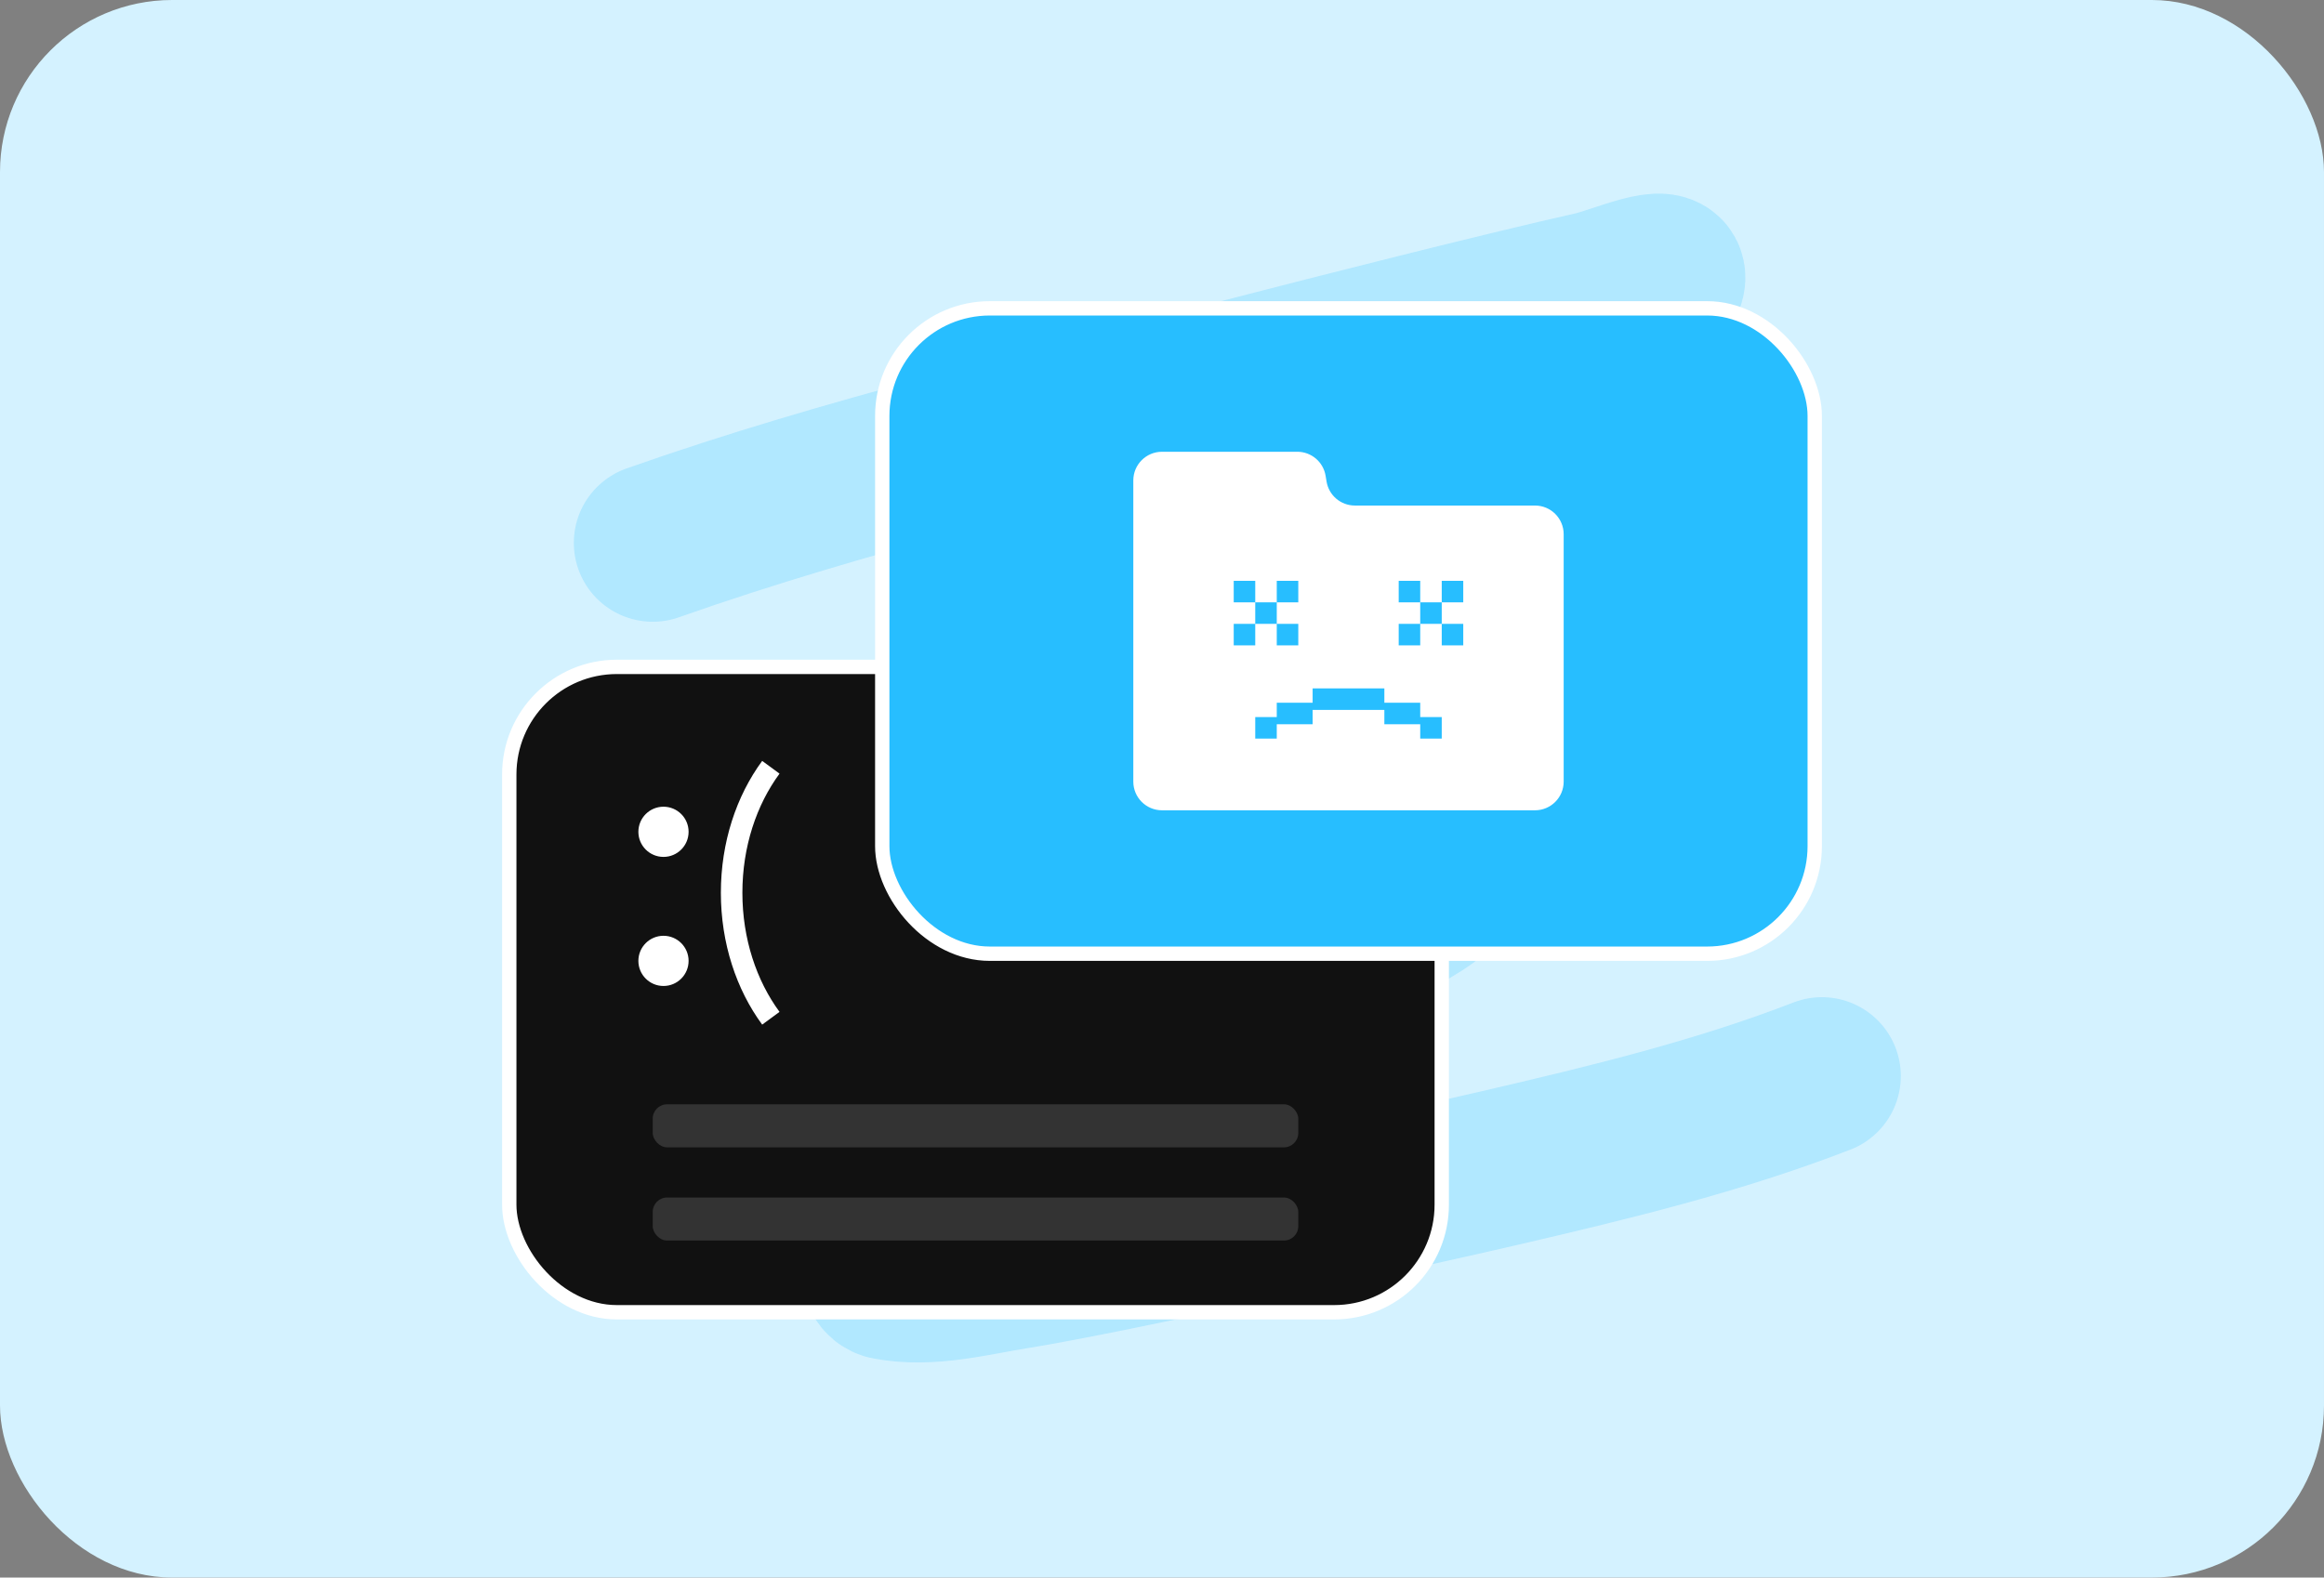 <svg width="324" height="220" viewBox="0 0 324 220" fill="none" xmlns="http://www.w3.org/2000/svg">
<rect x="0" y="0" width="324" height="220" fill="#808080" stroke="none"/>
<rect width="324" height="220" rx="24" fill="#D4F2FF"/>
<path opacity="0.2" d="M91 75.705C118.223 66.109 146.797 59.469 174.689 52.213C184.866 49.565 209.86 43.218 222.156 40.467C225.449 39.73 233.41 36.119 232.207 39.272C231.613 40.828 229.866 41.645 228.625 42.756C225.784 45.297 222.871 47.754 219.967 50.222C208.982 59.557 193.932 71.982 183.546 81.279C175.202 88.748 153.08 108.983 145.632 118.707C142.228 123.152 133.432 134.438 146.229 135.928C163.239 137.908 211.512 118.036 196.781 126.77C156.065 150.91 213.292 114.351 159.563 147.774C155.578 150.252 128.284 167.758 123.242 173.655C122.157 174.923 122.15 178.32 123.789 178.632C129.626 179.742 135.684 178.075 141.552 177.139C154.296 175.106 197.075 165.685 209.021 162.904C224.357 159.333 239.376 155.726 254 150.063" stroke="#27BEFF" stroke-width="22" stroke-linecap="round"/>
<rect x="71" y="93" width="130" height="90" rx="15" fill="#111111" stroke="white" stroke-width="2"/>
<circle cx="92.5" cy="116" r="3.5" fill="white"/>
<circle cx="92.5" cy="134" r="3.5" fill="white"/>
<path d="M107.469 107C104.071 111.619 102 117.76 102 124.5C102 131.24 104.071 137.381 107.469 142" stroke="white" stroke-width="3"/>
<rect x="123" y="43" width="130" height="90" rx="15" fill="#27BEFF" stroke="white" stroke-width="2"/>
<path d="M158 67C158 64.791 159.791 63 162 63H180.861C182.817 63 184.486 64.414 184.807 66.342L184.943 67.158C185.264 69.086 186.933 70.5 188.889 70.5H214C216.209 70.5 218 72.291 218 74.5V109C218 111.209 216.209 113 214 113H162C159.791 113 158 111.209 158 109V67Z" fill="white"/>
<path fill-rule="evenodd" clip-rule="evenodd" d="M172 81H175V84H172V81ZM178 84H175V87H172V90H175V87H178V90H181V87H178V84ZM178 84V81H181V84H178Z" fill="#27BEFF"/>
<path fill-rule="evenodd" clip-rule="evenodd" d="M195 81H198V84H195V81ZM201 84H198V87H195V90H198V87H201V90H204V87H201V84ZM201 84V81H204V84H201Z" fill="#27BEFF"/>
<path fill-rule="evenodd" clip-rule="evenodd" d="M183 96H193V98H198V100H201V103H198V101H193V99H183V101H178V103H175V100H178V98H183V96Z" fill="#27BEFF"/>
<rect x="91" y="154" width="90" height="6" rx="2" fill="#333333"/>
<rect x="91" y="167" width="90" height="6" rx="2" fill="#333333"/>
</svg>
